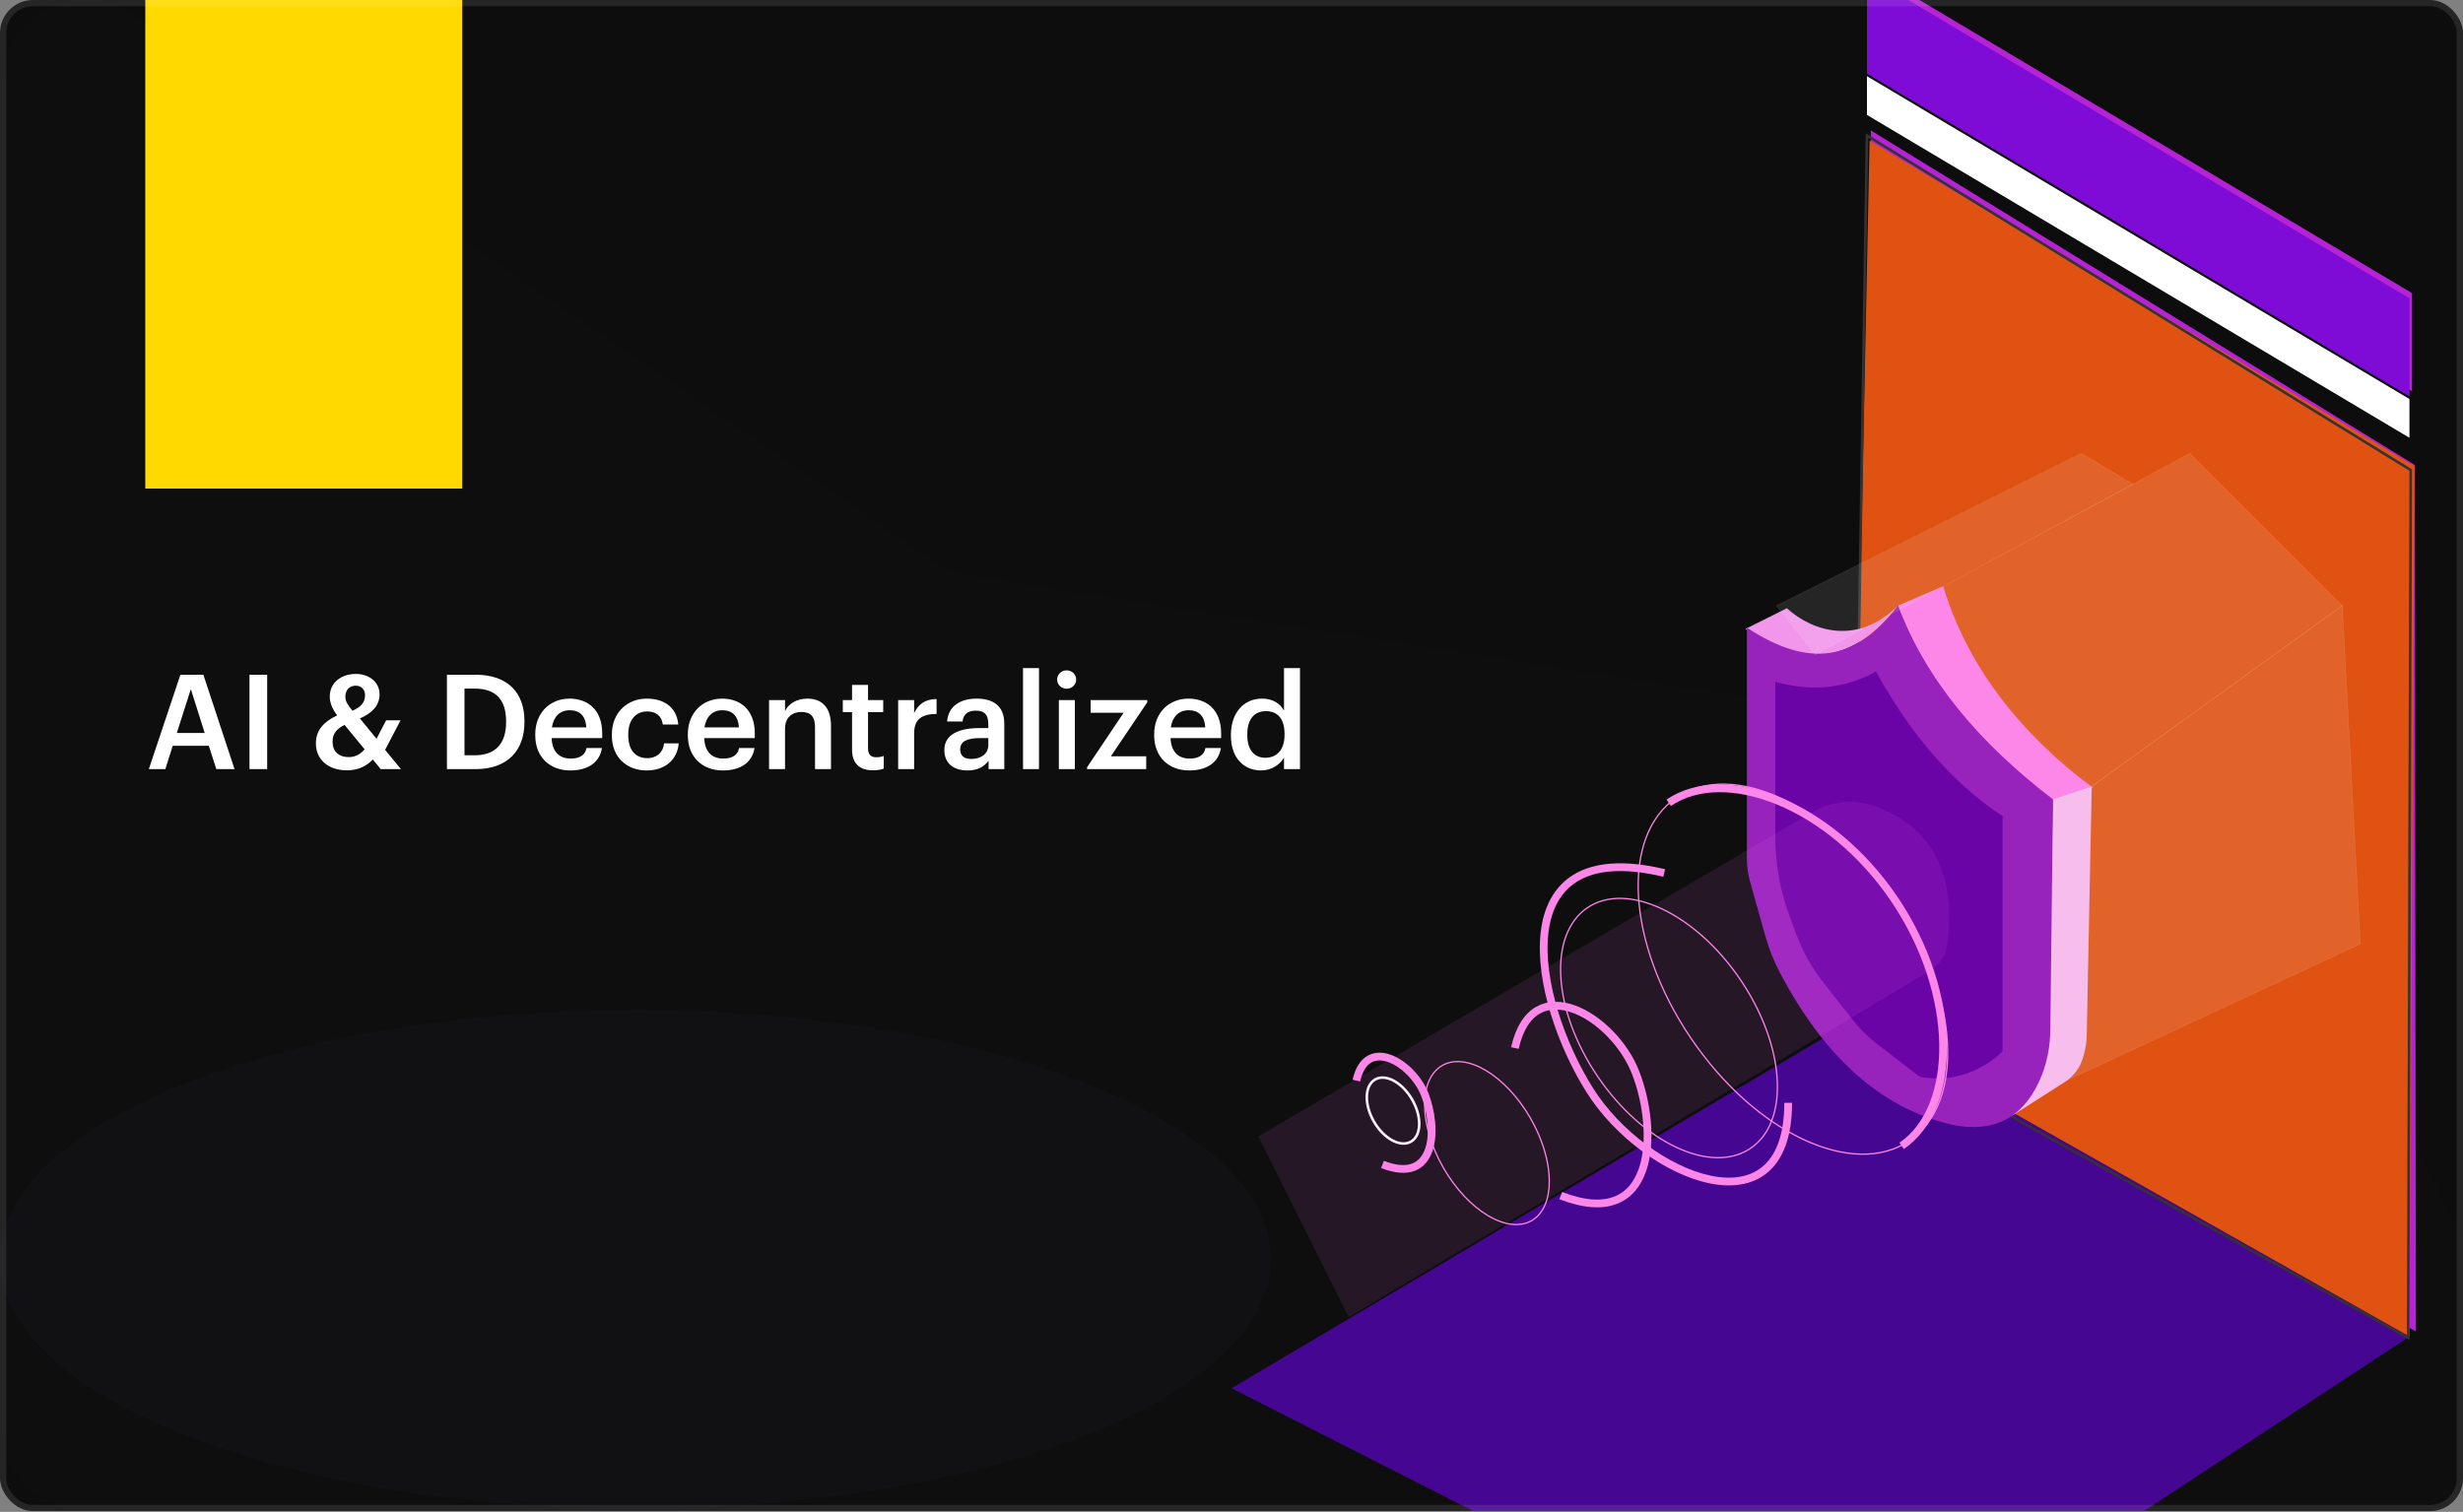 <svg width="746" height="458" viewBox="0 0 746 458" fill="none" xmlns="http://www.w3.org/2000/svg">
<rect x="0" y="0" width="746" height="458" fill="#808080" stroke="none"/>
<g clip-path="url(#clip0_3809_1547)">
<rect width="746" height="457.773" rx="10" fill="#0D0D0D"/>
<g clip-path="url(#clip1_3809_1547)">
<path d="M741.438 457.998H25.605C11.841 457.998 0.682 446.839 0.682 433.074V24.963C0.682 4.937 23.109 -6.918 39.643 4.364L283.206 170.399C286.261 172.487 289.74 173.864 293.396 174.437L562.374 216.427C565.757 216.959 568.99 218.173 571.882 220.015L704.304 304.049C707.633 306.164 710.43 309.042 712.421 312.439C738.027 356.107 757.617 395.737 765.011 427.208C768.667 442.665 757.317 457.589 741.438 457.998Z" fill="#BB98FE" fill-opacity="0.01"/>
<path d="M192.5 457C298.815 457 385 423.198 385 381.5C385 339.803 298.815 306 192.5 306C86.185 306 0 339.803 0 381.5C0 423.198 86.185 457 192.5 457Z" fill="#BC9EFE" fill-opacity="0.02"/>
<rect x="44" width="96" height="148" fill="#FFD900"/>
</g>
<path d="M45.08 233L54.64 204.4H61.6L71.04 233H65.52L63.24 225.92H52.32L50.08 233H45.08ZM57.8 208.76L53.56 222.04H62L57.8 208.76ZM75.565 233V204.4H80.925V233H75.565ZM121.322 218.2L116.642 227.16L121.442 233H115.322L112.922 230.08C111.122 231.92 108.762 233.36 105.082 233.36C99.522 233.36 95.682 230.2 95.682 225.2C95.682 221 98.282 218.56 102.122 216.72C100.602 214.72 99.882 212.8 99.882 211.08C99.882 206.56 103.602 204.16 107.762 204.16C111.682 204.16 114.962 206.52 114.962 210.36C114.962 213.68 112.722 216.04 109.002 217.64L114.042 223.8L116.962 218.2H121.322ZM105.642 229.36C107.482 229.36 109.122 228.56 110.442 227L104.362 219.6C102.242 220.68 100.722 222 100.722 224.68C100.722 227.56 102.522 229.36 105.642 229.36ZM104.602 211.12C104.602 212.44 105.402 213.68 106.762 215.32C109.442 214.08 110.562 212.8 110.562 210.56C110.562 208.92 109.442 207.72 107.762 207.72C106.002 207.72 104.602 208.84 104.602 211.12ZM140.686 228.8H143.806C150.206 228.8 153.286 225.12 153.286 218.8V218.48C153.286 212.32 150.486 208.6 143.766 208.6H140.686V228.8ZM135.366 233V204.4H144.046C154.006 204.4 158.846 210.08 158.846 218.4V218.76C158.846 227.08 154.006 233 143.966 233H135.366ZM172.721 233.4C166.561 233.4 162.121 229.36 162.121 222.76V222.44C162.121 215.96 166.561 211.64 172.521 211.64C177.721 211.64 182.401 214.72 182.401 222.2V223.6H167.081C167.241 227.56 169.241 229.8 172.841 229.8C175.761 229.8 177.281 228.64 177.641 226.6H182.321C181.641 231 178.081 233.4 172.721 233.4ZM167.161 220.36H177.601C177.361 216.76 175.521 215.16 172.521 215.16C169.601 215.16 167.641 217.12 167.161 220.36ZM195.884 233.4C189.884 233.4 185.324 229.48 185.324 222.8V222.48C185.324 215.84 190.044 211.64 195.884 211.64C200.524 211.64 204.884 213.72 205.444 219.48H200.764C200.364 216.68 198.524 215.52 195.964 215.52C192.644 215.52 190.284 218.08 190.284 222.4V222.72C190.284 227.28 192.524 229.68 196.084 229.68C198.644 229.68 200.844 228.16 201.124 225.2H205.564C205.204 230 201.564 233.4 195.884 233.4ZM218.932 233.4C212.772 233.4 208.332 229.36 208.332 222.76V222.44C208.332 215.96 212.772 211.64 218.732 211.64C223.932 211.64 228.612 214.72 228.612 222.2V223.6H213.292C213.452 227.56 215.452 229.8 219.052 229.8C221.972 229.8 223.492 228.64 223.852 226.6H228.532C227.852 231 224.292 233.4 218.932 233.4ZM213.372 220.36H223.812C223.572 216.76 221.732 215.16 218.732 215.16C215.812 215.16 213.852 217.12 213.372 220.36ZM232.935 233V212.08H237.775V215.4C238.775 213.36 241.095 211.64 244.535 211.64C248.735 211.64 251.695 214.08 251.695 219.84V233H246.855V220.28C246.855 217.12 245.575 215.68 242.695 215.68C239.975 215.68 237.775 217.36 237.775 220.68V233H232.935ZM264.391 233.36C260.231 233.36 258.071 231.12 258.071 227.16V215.72H255.271V212.08H258.071V207.48H262.911V212.08H267.511V215.72H262.911V226.72C262.911 228.56 263.791 229.4 265.311 229.4C266.271 229.4 266.991 229.28 267.671 229V232.84C266.911 233.12 265.871 233.36 264.391 233.36ZM272.036 233V212.08H276.876V216C278.196 213.36 280.156 211.8 283.676 211.76V216.28C279.436 216.32 276.876 217.68 276.876 222.12V233H272.036ZM293.024 233.4C289.184 233.4 286.024 231.56 286.024 227.2C286.024 222.32 290.744 220.56 296.744 220.56H299.344V219.48C299.344 216.68 298.384 215.28 295.544 215.28C293.024 215.28 291.784 216.48 291.544 218.56H286.864C287.264 213.68 291.144 211.64 295.824 211.64C300.504 211.64 304.184 213.56 304.184 219.28V233H299.424V230.44C298.064 232.24 296.224 233.4 293.024 233.4ZM294.184 229.92C297.144 229.92 299.344 228.36 299.344 225.68V223.6H296.864C293.184 223.6 290.824 224.44 290.824 227C290.824 228.76 291.784 229.92 294.184 229.92ZM309.852 233V202.4H314.692V233H309.852ZM320.711 233V212.08H325.551V233H320.711ZM323.071 208.64C321.471 208.64 320.191 207.44 320.191 205.88C320.191 204.28 321.471 203.08 323.071 203.08C324.671 203.08 325.951 204.28 325.951 205.88C325.951 207.44 324.671 208.64 323.071 208.64ZM329.25 233V232.44L340.33 215.92H330.33V212.08H347.49V212.76L336.45 229.12H347.17V233H329.25ZM360.182 233.4C354.022 233.4 349.582 229.36 349.582 222.76V222.44C349.582 215.96 354.022 211.64 359.982 211.64C365.182 211.64 369.862 214.72 369.862 222.2V223.6H354.542C354.702 227.56 356.702 229.8 360.302 229.8C363.222 229.8 364.742 228.64 365.102 226.6H369.782C369.102 231 365.542 233.4 360.182 233.4ZM354.622 220.36H365.062C364.822 216.76 362.982 215.16 359.982 215.16C357.062 215.16 355.102 217.12 354.622 220.36ZM382.025 233.4C376.785 233.4 372.825 229.68 372.825 222.88V222.56C372.825 215.88 376.785 211.64 382.225 211.64C385.625 211.64 387.745 213.2 388.905 215.28V202.4H393.745V233H388.905V229.48C387.785 231.56 385.105 233.4 382.025 233.4ZM383.225 229.56C386.585 229.56 389.065 227.32 389.065 222.64V222.32C389.065 217.72 386.945 215.44 383.425 215.44C379.865 215.44 377.785 217.92 377.785 222.44V222.76C377.785 227.36 380.105 229.56 383.225 229.56Z" fill="white"/>
<g clip-path="url(#clip2_3809_1547)">
<path d="M373 420.544L560.78 515.999L729.781 404.896L560.78 309.441L373 420.544Z" fill="#450692"/>
<path d="M562.346 309.834L731.738 403.332L731.347 140.832L566.649 39.51L562.346 309.834Z" fill="#B623D4"/>
<path d="M566.257 20.732L730.564 118.534V88.802L566.257 -9V20.732Z" fill="#B623D4"/>
<path d="M565.474 34.816L729.781 132.618V120.882L565.474 23.08V34.816Z" fill="white"/>
<path d="M565.474 22.296L729.781 120.098V90.366L565.474 -7.436V22.296Z" fill="#7E0CD6"/>
<path d="M729.781 404.896L560.779 309.442L566.256 42.639L731.346 141.223L729.781 404.896Z" fill="#DF5212"/>
<path d="M561.17 311.398L729.389 405.288L730.172 142.397L565.474 41.074L561.17 311.398Z" stroke="#333333" stroke-width="0.782" stroke-miterlimit="10"/>
<path d="M560.992 309.059C570.436 319.895 578.745 326.303 586.514 328.674C597.476 332.023 608.508 323.51 608.508 312.04V246.849C595.207 236.678 577.994 222.743 570.17 203.816C556.868 210.076 555.304 212.423 542.003 207.728V257.6C542.003 259.297 542.096 260.995 542.284 262.677L542.824 267.528C544.53 282.895 550.836 297.401 560.992 309.059Z" fill="white"/>
<path opacity="0.1" d="M588.163 177.996L663.275 137.311L709.438 183.473L633.543 238.242C607.692 217.297 588.539 198.198 588.163 177.996Z" fill="white" stroke="white" stroke-width="0.196" stroke-miterlimit="10"/>
<path opacity="0.1" d="M625.721 327.437L714.916 285.969L709.439 183.473L633.545 238.242L625.721 327.437Z" fill="white" stroke="white" stroke-width="0.196" stroke-miterlimit="10"/>
<path d="M418.733 352.759C435.077 359.112 435.547 341.703 431.517 331.508C427.715 321.877 413.874 313.583 410.823 327.362" stroke="#FD87E8" stroke-width="2.347" stroke-miterlimit="10"/>
<path d="M416.138 339.774C413.137 334.576 413.295 328.867 416.49 327.022C419.686 325.177 424.71 327.895 427.711 333.092C430.712 338.29 430.554 344 427.358 345.845C424.162 347.69 419.139 344.972 416.138 339.774Z" stroke="white" stroke-width="0.782" stroke-miterlimit="10"/>
<path d="M541.219 184.255L528.701 190.514C546.305 203.424 562 200.271 574.863 183.473C562.736 195.6 549.004 191.359 541.219 184.255Z" fill="#F296EB"/>
<path d="M621.417 242.548L633.936 238.636C612.059 222.463 595.887 201.894 588.556 177.607L574.863 183.476C584.025 207.996 600.307 228.965 621.417 242.548Z" fill="#FD87E8"/>
<path d="M633.545 238.242L632.035 313.792C631.996 315.576 631.745 317.352 631.276 319.073L630.971 320.192C630.11 323.345 628.115 326.06 625.361 327.813L609.392 338.008L620.244 315.701L621.809 242.154L633.545 238.242Z" fill="#F7BDED"/>
<path d="M574.864 183.473C583.47 206.163 599.705 225.269 621.809 242.154L621.011 311.491C621.026 317.109 619.923 322.703 617.537 327.789C612.521 338.461 604.11 343.351 591.294 340.738C568.839 335.558 551.869 319.081 538.92 294.294C537.175 290.945 535.774 287.424 534.749 283.786L530.11 267.293C529.437 264.883 529.092 262.395 529.092 259.899V190.123C547.479 202.251 561.86 200.741 574.864 183.473Z" fill="#9723BC"/>
<path d="M568.212 203.426C578.431 222.047 590.996 236.991 606.551 247.241V318.441C600.158 324.833 591.098 327.775 582.171 326.367C581.74 326.296 581.334 326.124 580.989 325.858L568.228 316C565.623 313.989 563.275 311.657 561.241 309.067L552.251 297.628C548.832 293.278 546.101 288.427 544.161 283.24L542.111 277.779C539.193 270.001 537.706 261.77 537.706 253.469V206.555C548.683 209.583 558.878 208.652 568.212 203.426Z" fill="#6A04A6"/>
<path opacity="0.1" d="M568.323 244.362C585.137 250.746 592.468 264.454 589.831 285.861C589.409 289.28 587.468 292.332 584.519 294.108L408.5 399L381.116 344.231L548.942 246.028C554.818 242.578 561.946 241.944 568.323 244.362Z" fill="#F467F4"/>
<path opacity="0.1" d="M630.414 137.311L646.062 146.7L549.826 198.339L538.089 183.473L630.414 137.311Z" fill="white" stroke="white" stroke-width="0.196" stroke-miterlimit="10"/>
<path d="M575.967 347.133C593.016 335.562 593.172 300.987 573.69 272.28C554.208 243.573 522.465 231.618 505.417 243.19" stroke="#FD87E8" stroke-width="2.347" stroke-miterlimit="10"/>
<path d="M472.727 362.193C501.535 373.343 502.404 342.687 495.323 324.747C488.633 307.8 464.245 293.223 458.839 317.494" stroke="#FD87E8" stroke-width="2.347" stroke-miterlimit="10"/>
<path d="M437.229 353.868C429.741 340.898 429.555 326.986 436.815 322.794C444.074 318.603 456.03 325.719 463.519 338.689C471.007 351.659 471.193 365.572 463.933 369.763C456.674 373.955 444.718 366.838 437.229 353.868Z" stroke="#FD87E8" stroke-width="0.391" stroke-miterlimit="10"/>
<path d="M512.179 314.55C492.697 285.847 490.723 253.199 507.77 241.628C524.817 230.057 554.43 243.946 573.912 272.648C593.394 301.351 595.368 333.999 578.321 345.57C561.274 357.141 531.661 343.253 512.179 314.55Z" stroke="#FD87E8" stroke-width="0.391" stroke-miterlimit="10"/>
<path d="M483.9 326.095C470.245 305.976 468.85 283.1 480.784 275C492.718 266.899 513.463 276.642 527.118 296.76C540.774 316.878 542.169 339.754 530.235 347.855C518.3 355.955 497.555 346.213 483.9 326.095Z" stroke="#FD87E8" stroke-width="0.391" stroke-miterlimit="10"/>
<path d="M504.055 264.455C454.763 252.718 464.152 302.793 481.6 330.396C498.086 356.474 541.611 374.775 541.611 334.089" stroke="#FD87E8" stroke-width="2.347" stroke-miterlimit="10"/>
</g>
</g>
<rect x="0.942" y="0.942" width="744.116" height="455.889" rx="9.058" stroke="white" stroke-opacity="0.1" stroke-width="1.884"/>
<defs>
<clipPath id="clip0_3809_1547">
<rect width="746" height="457.773" rx="10" fill="white"/>
</clipPath>
<clipPath id="clip1_3809_1547">
<rect width="765.707" height="458" fill="white"/>
</clipPath>
<clipPath id="clip2_3809_1547">
<rect width="358.737" height="525" fill="white" transform="matrix(-1 0 0 1 731.738 -9)"/>
</clipPath>
</defs>
</svg>
